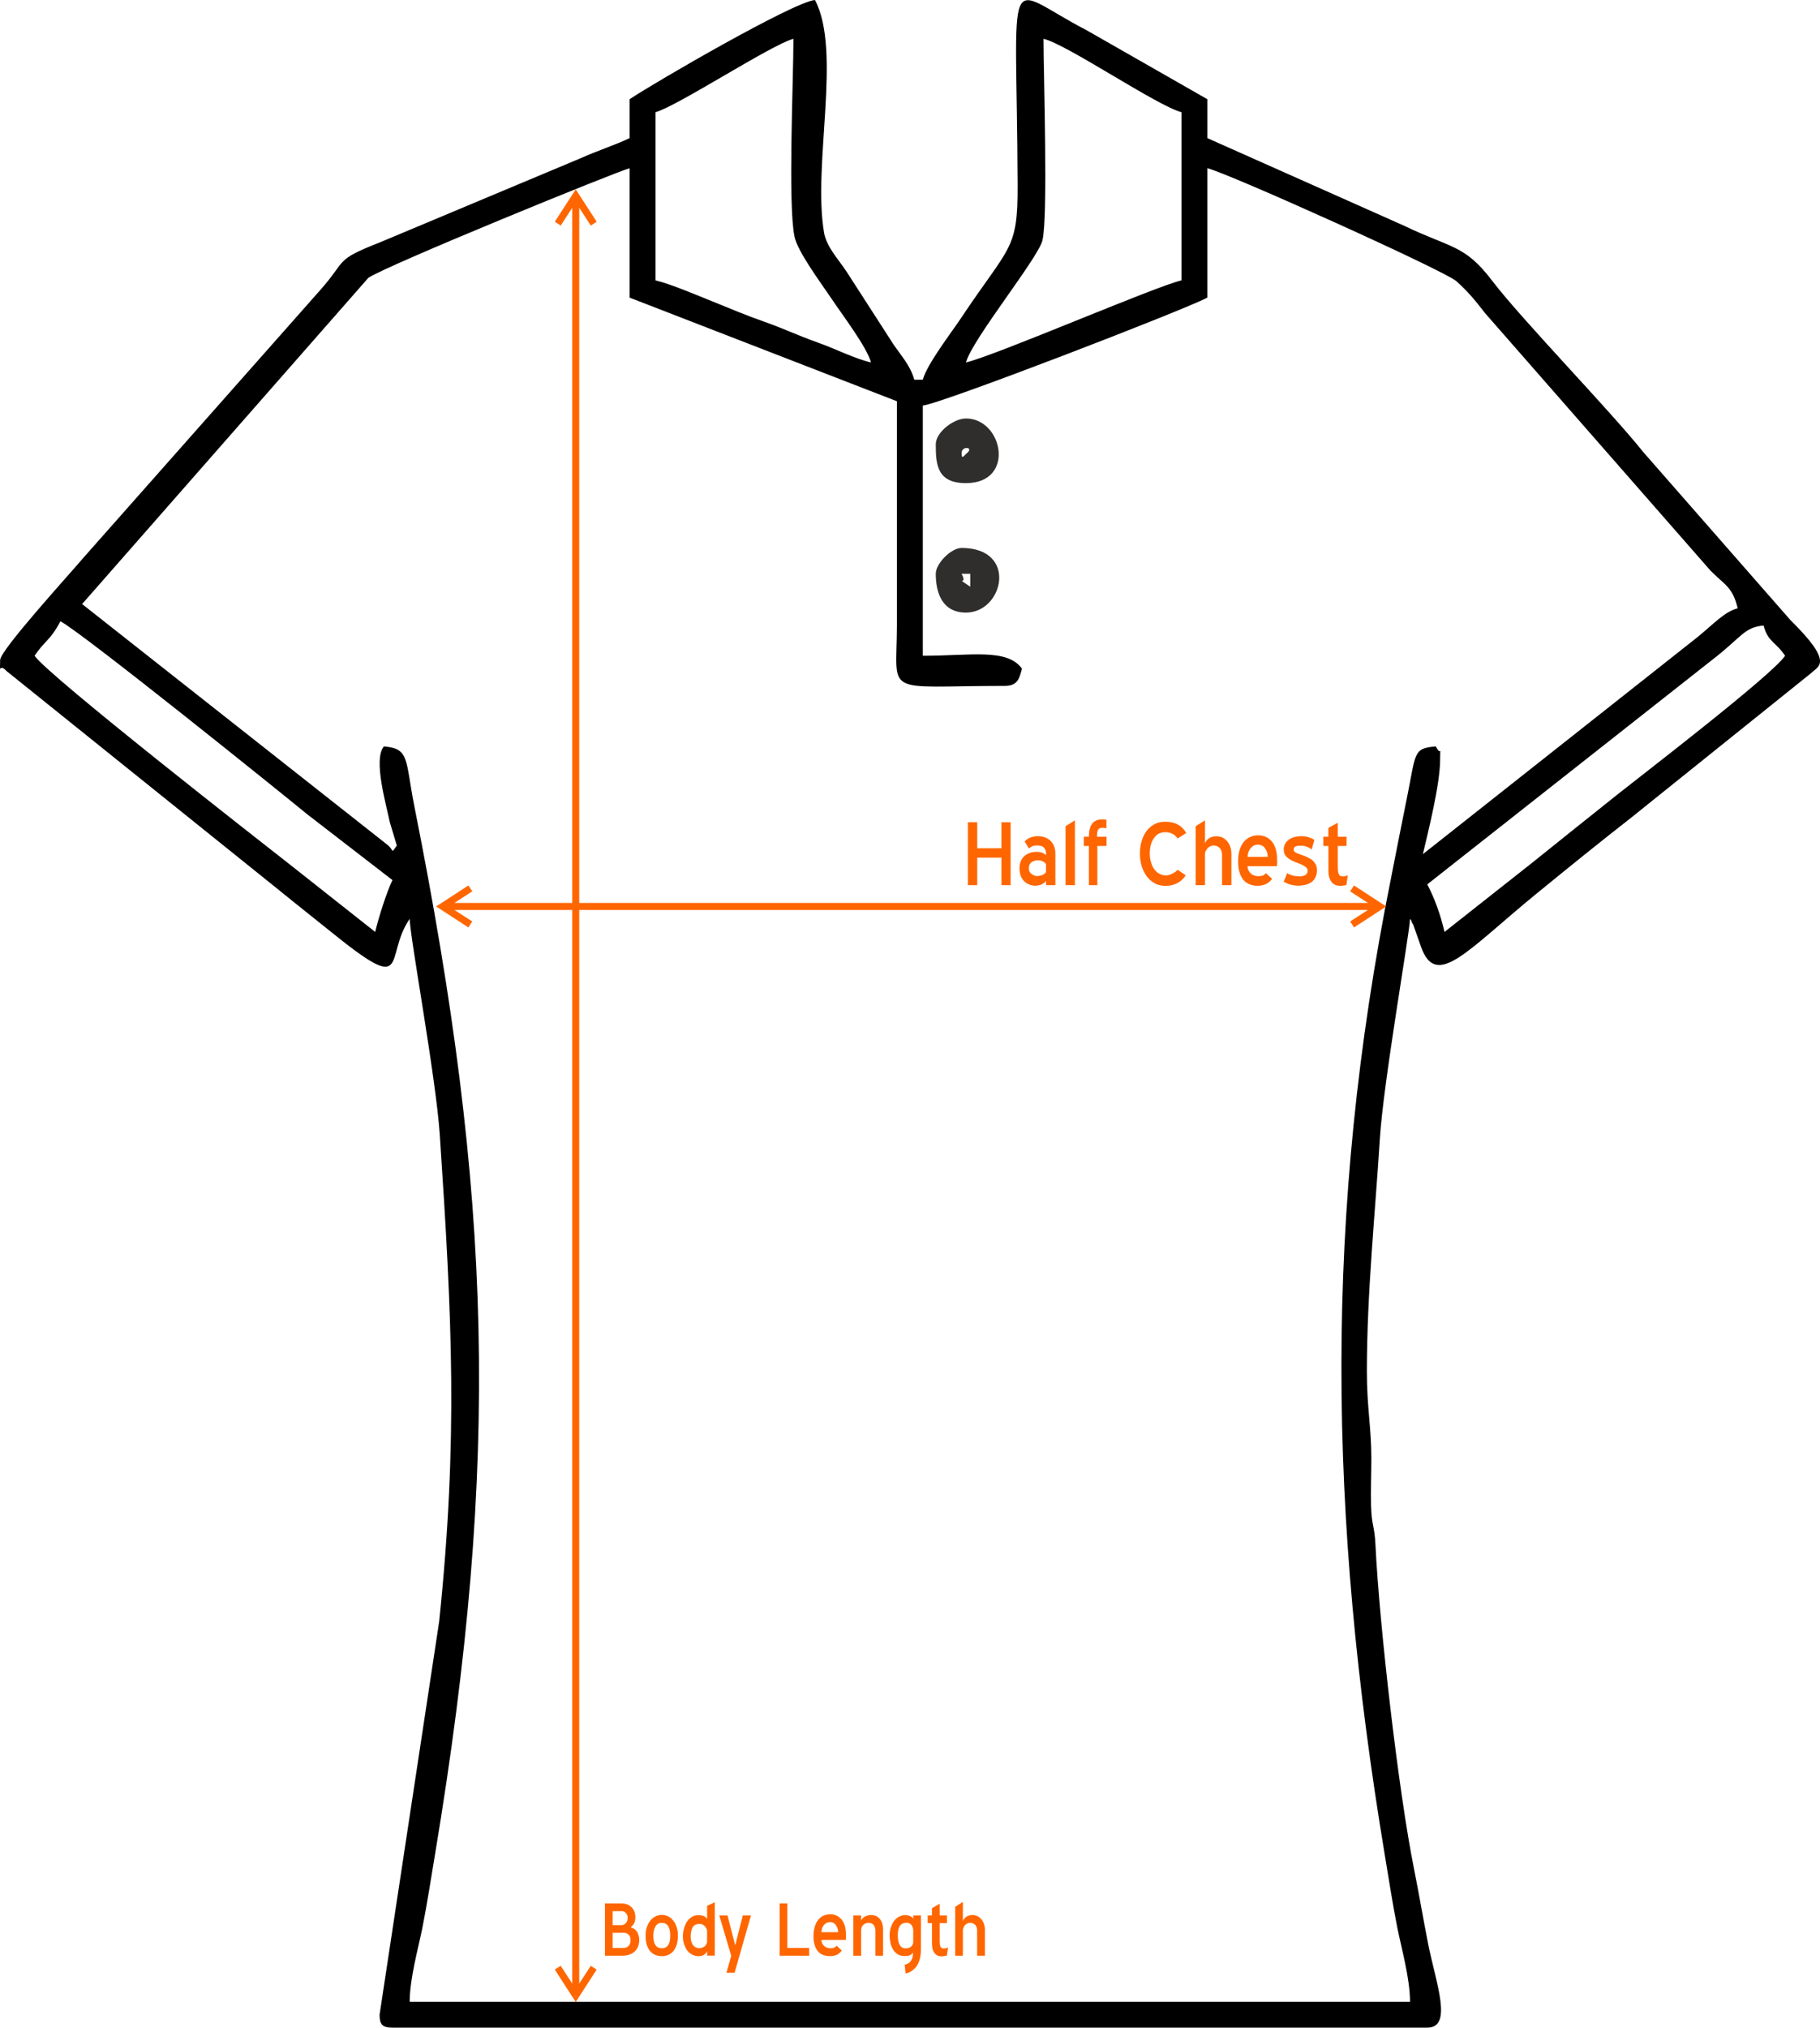 <?xml version="1.0" encoding="UTF-8"?>
<!DOCTYPE svg PUBLIC "-//W3C//DTD SVG 1.1//EN" "http://www.w3.org/Graphics/SVG/1.1/DTD/svg11.dtd">
<!-- Creator: CorelDRAW X7 -->
<svg xmlns="http://www.w3.org/2000/svg" xml:space="preserve" width="182.503mm" height="203.2mm" version="1.1" style="shape-rendering:geometricPrecision; text-rendering:geometricPrecision; image-rendering:optimizeQuality; fill-rule:evenodd; clip-rule:evenodd"
viewBox="0 0 18259 20330"
 xmlns:xlink="http://www.w3.org/1999/xlink">
 <defs>
  <style type="text/css">
   <![CDATA[
    .fil1 {fill:black}
    .fil2 {fill:#2F2E2D}
    .fil0 {fill:#FF6600;fill-rule:nonzero}
   ]]>
  </style>
 </defs>
 <g id="Layer_x0020_1">
  <g id="_2584153233520">
   <g id="_2604663103776">
    <polygon class="fil0" points="10047,8599 9804,8599 9804,8875 9710,8875 9710,8244 9804,8244 9804,8505 10047,8505 10047,8244 10139,8244 10139,8875 10047,8875 "/>
    <path id="_1_0" class="fil0" d="M10495 8672c0,-6 -2,-12 -8,-17 -5,-6 -12,-11 -19,-15 -8,-4 -15,-8 -24,-10 -9,-3 -16,-4 -24,-4 -66,0 -98,28 -98,81 0,23 8,42 26,55 17,14 37,22 61,22 8,0 16,-2 26,-4 10,-1 19,-5 28,-9 9,-5 16,-10 22,-16 7,-6 9,-13 9,-21l0 -62 1 0zm0 160c-7,12 -21,23 -41,33 -19,10 -44,15 -71,15 -21,0 -41,-4 -60,-13 -19,-7 -35,-18 -49,-32 -15,-15 -26,-34 -34,-54 -7,-21 -12,-45 -12,-71 0,-55 16,-96 47,-125 33,-29 74,-44 125,-44 23,0 43,4 59,10 15,6 28,15 36,24 0,-20 -2,-38 -6,-50 -5,-13 -11,-23 -19,-29 -7,-7 -17,-12 -28,-15 -13,-2 -25,-4 -40,-4 -18,0 -34,3 -47,9 -12,6 -23,13 -33,21l-43 -71c16,-16 35,-29 58,-39 22,-8 48,-13 76,-13 52,0 95,16 127,47 32,33 48,75 48,130l0 314 -93 0 0 -43 0 0z"/>
    <polygon id="_2_1" class="fil0" points="10690,8284 10784,8225 10784,8875 10690,8875 "/>
    <path id="_3_2" class="fil0" d="M11009 8875l-85 0 0 -393 -51 0 0 -93 51 0c0,-55 10,-98 31,-128 22,-30 54,-45 99,-45 14,0 30,1 46,3l0 86c-12,-4 -27,-5 -41,-5 -20,0 -35,6 -42,19 -8,12 -12,36 -12,70l96 0 0 93 -92 0 0 393 0 0z"/>
    <path id="_4_3" class="fil0" d="M11815 8407c-16,-22 -35,-38 -55,-48 -20,-10 -44,-15 -69,-15 -48,0 -86,18 -113,58 -29,39 -43,92 -43,158 0,31 4,60 13,86 7,26 18,50 32,69 14,19 31,35 50,45 20,11 41,17 64,17 22,0 45,-6 66,-17 23,-10 40,-24 55,-39l81 55c-46,71 -115,106 -205,106 -37,0 -71,-7 -102,-23 -31,-17 -59,-39 -81,-68 -23,-30 -40,-64 -53,-102 -12,-40 -19,-83 -19,-129 0,-46 5,-89 18,-129 11,-39 29,-72 50,-101 22,-29 49,-50 81,-68 31,-16 66,-23 106,-23 97,0 167,37 210,113l-86 55 0 0z"/>
    <path id="_5_4" class="fil0" d="M12260 8572c0,-32 -9,-56 -25,-71 -16,-16 -37,-24 -61,-24 -11,0 -21,3 -31,8 -10,4 -20,11 -28,20 -7,9 -15,19 -20,30 -5,11 -6,24 -6,37l0 303 -94 0 0 -591 94 -59 0 232c7,-21 20,-37 40,-52 19,-14 45,-20 76,-20 21,0 40,4 59,12 17,9 34,22 47,37 13,16 24,35 32,56 7,22 11,46 11,72l0 313 -94 0 0 -303 0 0z"/>
    <path id="_6_5" class="fil0" d="M12621 8469c-30,0 -55,11 -73,35 -20,23 -30,53 -32,87l203 0c-1,-34 -11,-64 -29,-87 -17,-24 -40,-35 -69,-35l0 0zm-105 216c0,16 3,30 10,42 7,13 14,24 25,33 10,9 22,15 34,19 13,3 25,6 39,6 16,0 31,-3 44,-6 12,-5 22,-13 32,-25l63 58c-19,24 -40,42 -64,53 -24,10 -50,16 -79,16 -67,0 -116,-21 -150,-64 -32,-42 -49,-103 -49,-181 0,-40 4,-75 13,-107 10,-33 22,-60 40,-83 17,-22 39,-40 64,-52 25,-13 53,-19 85,-19 56,0 102,21 137,62 35,43 53,104 53,188l0 35c0,4 0,9 -2,12 0,5 0,9 -1,13l-294 0 0 0z"/>
    <path id="_7_6" class="fil0" d="M12914 8754c14,10 32,18 55,25 24,5 46,8 67,8 24,0 43,-5 59,-13 15,-9 24,-23 24,-43 0,-14 -5,-25 -15,-34 -10,-8 -23,-17 -38,-25 -15,-7 -32,-13 -51,-21 -19,-6 -36,-14 -52,-22 -23,-12 -43,-24 -59,-42 -16,-16 -25,-40 -25,-68 0,-24 5,-45 16,-62 10,-17 24,-31 40,-42 18,-11 36,-20 58,-24 21,-5 43,-7 66,-7 26,0 51,3 75,12 25,9 42,18 53,25l-28 96c-14,-10 -29,-20 -48,-27 -18,-8 -38,-11 -61,-11 -7,0 -16,0 -24,1 -8,1 -16,2 -23,5 -8,2 -13,7 -18,12 -5,7 -6,14 -6,23 0,9 4,16 12,22 9,7 20,12 34,18 14,5 29,10 45,16 18,5 34,13 49,20 12,6 24,13 36,20 11,8 21,16 29,28 8,10 16,21 21,35 5,13 7,28 7,46 0,27 -5,51 -15,71 -10,20 -22,36 -40,49 -18,12 -38,21 -61,27 -23,5 -47,8 -73,8 -23,0 -45,-3 -70,-9 -25,-6 -49,-16 -74,-31l35 -86 0 0z"/>
    <path id="_8_7" class="fil0" d="M13507 8874c-13,2 -26,5 -35,6 -8,1 -18,1 -30,1 -36,0 -65,-12 -85,-40 -20,-27 -30,-66 -30,-116l0 -243 -51 0 0 -93 51 0 0 -88 94 -52 0 140 88 0 0 93 -88 0 0 208c0,21 1,37 3,50 2,12 5,22 10,29 3,7 8,12 16,15 7,2 16,3 27,3 7,0 14,-1 22,-3 7,-3 15,-5 23,-8l-15 98 0 0z"/>
   </g>
   <g id="_2333026401760">
    <path class="fil1" d="M824 6056l2871 -3270c181,-124 2506,-1072 2621,-1099l0 1297 2682 1039 0 2249c-2,721 -151,605 1082,605 131,0 146,-75 173,-173 -151,-206 -509,-129 -995,-129l0 -2509c175,-14 2617,-956 2855,-1082l0 -1297c212,50 2384,1029 2499,1133 117,106 186,189 287,320l2262 2582c140,142 222,162 272,377 -135,36 -238,155 -403,289l-2755 2176c54,-231 173,-700 173,-951 0,-165 14,-15 -43,-129 -237,19 -196,64 -300,565 -54,263 -95,481 -150,757 -679,3370 -626,6401 -63,9788 39,234 79,495 127,737 42,207 127,509 127,740l-10036 0c0,-231 85,-533 127,-740 48,-242 88,-503 127,-737 660,-3966 572,-6603 -207,-10509 -93,-469 -45,-580 -306,-601 -109,130 23,580 60,761l70 233c-60,84 -27,53 -86,-1l-3072 -2421 1 0zm13668 3288c-40,-173 -100,-339 -173,-477l2903 -2286c255,-203 285,-293 471,-309 45,168 121,161 216,303 -131,196 -1471,1222 -1681,1390 -296,235 -570,456 -865,692l-871 687 0 0zm-14145 -2769c104,-156 155,-149 259,-346 224,118 2220,1725 2477,1936l854 659c-58,121 -139,375 -173,520l-846 -668c-278,-218 -2439,-1904 -2571,-2101l0 0zm9344 -2941c61,-230 721,-1041 767,-1223 58,-232 11,-1668 11,-2022 235,55 1135,670 1384,736l0 1686c-269,63 -1860,752 -2162,823l0 0zm-3115 -2509c216,-58 1160,-676 1384,-736 0,426 -56,1646 10,1980 29,152 272,476 371,624 101,153 356,485 397,641 -167,-39 -349,-134 -535,-200 -204,-73 -325,-133 -529,-206 -202,-71 -341,-131 -529,-207 -141,-56 -416,-174 -569,-210l0 -1686 0 0zm-260 -130l0 390c-151,72 -321,125 -490,201l-2012 843c-466,183 -329,173 -601,479l-2377 2685c-134,159 -835,926 -835,1025 0,169 -15,21 63,109l2759 2217c169,138 308,246 480,385 837,679 541,269 807,-116 5,199 263,1587 302,2164 123,1845 184,3045 -6,4880l-598 3943c0,100 30,130 129,130l10382 0c259,0 89,-441 10,-833 -53,-268 -91,-500 -144,-764 -153,-761 -347,-2435 -386,-3248 -9,-190 -38,-181 -44,-388 -4,-155 3,-322 3,-478 0,-298 -45,-514 -45,-863 0,-799 84,-1591 130,-2336 35,-565 300,-2071 303,-2207 6,9 13,12 16,27 2,15 12,22 15,28l79 224c152,432 462,38 1154,-528 327,-267 625,-508 960,-770l1800 -1445c69,-70 237,-95 -207,-531l-1475 -1683c-344,-430 -1221,-1330 -1521,-1724 -275,-360 -409,-321 -879,-547l-1975 -879 0 -390 -1212 -692c-849,-439 -701,-721 -692,1557 3,655 -82,599 -570,1333 -100,149 -340,460 -381,614l-86 0c-38,-141 -129,-237 -209,-355l-475 -736c-79,-118 -197,-243 -221,-384 -116,-682 180,-1820 -91,-2332 -214,18 -1606,825 -1860,995l0 0z"/>
    <path class="fil2" d="M9647 4542c0,-73 127,-61 55,0 -35,29 -55,71 -55,0zm-259 -87c0,206 14,389 303,389 500,0 372,-648 0,-648 -123,0 -303,137 -303,259z"/>
    <path class="fil2" d="M9647 5753l87 0 0 130c-166,-115 -18,0 -87,-130zm-259 0c0,185 61,389 303,389 378,0 524,-648 -44,-648 -104,0 -259,155 -259,259z"/>
   </g>
   <g id="_2604524250512">
    <path class="fil0" d="M5746 1945l60 0 180 278 -59 39 -181 -279 60 0 -60 -38 0 0zm0 0l30 -46 30 46 -60 0zm-151 297l-29 -19 180 -278 60 38 -181 279 -30 -20 0 0zm146 17711l0 -17934 70 0 0 17934 -70 0zm5 74l60 -39 -60 0 181 -278 59 38 -180 278 -60 0 0 1zm0 0l60 0 -30 45 -30 -45zm-151 -298l30 -19 181 278 -60 39 -180 -279 29 -19 0 0z"/>
   </g>
   <g id="_2604524249456">
    <path class="fil0" d="M4421 9118l0 -59 278 -181 39 59 -279 181 0 -59 -38 59 0 0zm0 0l-46 -30 46 -29 0 59zm297 151l-19 30 -278 -181 38 -59 279 180 -20 30 0 0zm9070 -145l-9293 0 0 -71 9293 0 0 71zm74 -6l-38 -59 0 59 -279 -181 39 -59 278 181 0 59 0 0zm0 0l0 -59 46 29 -46 30zm-297 151l-20 -30 279 -180 38 59 -278 181 -19 -30 0 0z"/>
   </g>
   <path class="fil0" d="M6146 19531l108 0c22,0 39,-6 52,-20 14,-14 20,-34 20,-57 0,-24 -6,-43 -19,-56 -14,-13 -30,-19 -50,-19l-111 0 0 152zm92 -229c16,0 30,-8 42,-22 12,-14 17,-31 17,-49 0,-20 -5,-36 -17,-49 -11,-13 -25,-20 -42,-20l-92 0 0 140 92 0 0 0zm-1 -217c20,0 37,3 54,9 16,6 31,15 43,27 13,11 22,26 30,44 7,18 10,37 10,60 0,23 -4,42 -12,58 -9,17 -21,30 -35,42 11,2 22,7 31,12 11,6 20,15 28,26 8,9 14,22 19,37 5,14 8,31 8,50 0,49 -15,87 -45,116 -30,28 -73,43 -129,43l-170 0 0 -524 168 0 0 0z"/>
   <path id="_1" class="fil0" d="M6639 19279c-28,0 -48,12 -63,36 -14,24 -22,55 -22,94 0,83 29,125 86,125 56,0 84,-42 84,-125 0,-87 -28,-130 -85,-130zm0 334c-51,0 -91,-18 -120,-54 -28,-36 -42,-87 -42,-151 0,-29 3,-57 12,-83 8,-24 18,-47 33,-65 14,-19 31,-33 51,-44 20,-11 41,-16 66,-16 25,0 46,5 66,15 20,11 37,25 51,44 15,18 26,41 33,66 9,25 12,53 12,83 0,62 -14,112 -42,150 -29,37 -69,55 -120,55l0 0z"/>
   <path id="_2" class="fil0" d="M7094 19355c-4,-15 -13,-30 -25,-44 -14,-14 -30,-21 -51,-21 -32,0 -54,11 -68,32 -13,21 -21,54 -21,95 0,35 8,63 23,84 15,21 36,32 65,32 16,0 33,-5 48,-15 15,-11 25,-27 29,-48l0 -115 0 0zm0 211c-5,10 -15,20 -28,31 -13,11 -33,16 -58,16 -23,0 -44,-5 -63,-15 -20,-10 -36,-23 -50,-41 -13,-17 -23,-39 -32,-64 -8,-23 -12,-50 -12,-77 0,-30 4,-58 12,-83 7,-27 18,-50 31,-69 14,-19 30,-34 49,-45 18,-12 39,-17 60,-17 47,0 78,13 91,39l0 -133 77 -35 0 535 -77 0 0 -42 0 0z"/>
   <polygon id="_3" class="fil0" points="7288,19779 7336,19610 7216,19205 7299,19205 7376,19506 7452,19205 7534,19205 7370,19779 "/>
   <polygon id="_4" class="fil0" points="7822,19085 7899,19085 7899,19531 8118,19531 8118,19609 7822,19609 "/>
   <path id="_5" class="fil0" d="M8329 19272c-26,0 -46,9 -63,29 -16,20 -24,44 -25,72l168 0c-1,-28 -9,-52 -24,-72 -14,-20 -33,-29 -56,-29l0 0zm-88 179c0,14 3,25 8,35 6,11 12,19 21,27 8,7 18,13 29,16 9,3 20,5 31,5 14,0 26,-2 36,-5 11,-4 19,-11 27,-21l52 49c-15,20 -32,35 -52,44 -20,8 -42,12 -65,12 -56,0 -98,-17 -125,-52 -28,-35 -42,-86 -42,-151 0,-32 5,-62 12,-89 8,-27 18,-49 33,-69 14,-19 33,-33 53,-44 21,-9 44,-15 70,-15 48,0 85,19 114,53 29,34 44,86 44,155l0 29c0,3 0,8 -1,11 0,3 0,6 -1,10l-244 0 0 0z"/>
   <path id="_6" class="fil0" d="M8782 19358c0,-25 -7,-46 -18,-58 -12,-14 -29,-21 -51,-21 -21,0 -38,7 -52,21 -15,12 -22,33 -22,58l0 251 -78 0 0 -404 78 0 0 51c10,-19 23,-33 40,-41 17,-9 37,-14 61,-14 36,0 65,13 87,39 21,25 32,60 32,103l0 266 -77 0 0 -251 0 0z"/>
   <path id="_7" class="fil0" d="M9162 19355c-1,-14 -3,-25 -7,-35 -5,-11 -10,-18 -16,-25 -7,-6 -13,-10 -21,-13 -7,-3 -14,-4 -20,-4 -32,0 -56,11 -70,32 -14,22 -21,53 -21,92 0,42 6,74 19,98 13,23 32,35 59,35 24,0 43,-6 56,-18 14,-12 21,-29 21,-51l0 -111 0 0zm-86 345c56,-13 84,-53 84,-122 -3,4 -8,9 -12,13 -4,3 -8,7 -15,11 -6,3 -14,6 -22,8 -10,1 -22,2 -35,2 -26,0 -48,-5 -67,-16 -19,-11 -34,-26 -47,-46 -12,-19 -22,-40 -28,-66 -5,-26 -9,-54 -9,-83 0,-28 5,-53 12,-77 9,-24 19,-46 32,-64 14,-17 30,-32 50,-42 19,-11 38,-16 61,-16 22,0 40,3 53,11 12,6 22,15 29,23l0 -31 77 0 0 342c0,30 -3,59 -9,86 -7,27 -16,50 -29,73 -13,20 -29,37 -49,52 -19,14 -41,24 -67,28l-9 -86 0 0z"/>
   <path id="_8" class="fil0" d="M9499 19608c-12,2 -22,4 -29,5 -8,2 -16,2 -25,2 -31,0 -54,-12 -71,-35 -17,-22 -24,-54 -24,-96l0 -202 -43 0 0 -77 43 0 0 -73 77 -44 0 117 73 0 0 77 -73 0 0 174c0,17 1,30 2,41 2,10 4,18 7,24 4,6 9,10 14,12 7,2 14,3 23,3 6,0 12,-1 18,-3 6,-2 13,-4 20,-6l-12 81 0 0z"/>
   <path id="_9" class="fil0" d="M9803 19357c0,-26 -7,-46 -21,-59 -13,-12 -31,-19 -51,-19 -9,0 -17,1 -26,6 -8,3 -16,9 -22,16 -8,7 -13,16 -16,25 -5,10 -7,20 -7,31l0 252 -77 0 0 -491 77 -49 0 193c7,-17 17,-31 34,-43 16,-12 37,-18 64,-18 17,0 33,4 48,11 15,7 28,18 39,31 11,13 20,28 26,46 7,18 10,38 10,60l0 260 -78 0 0 -252 0 0z"/>
  </g>
 </g>
</svg>
